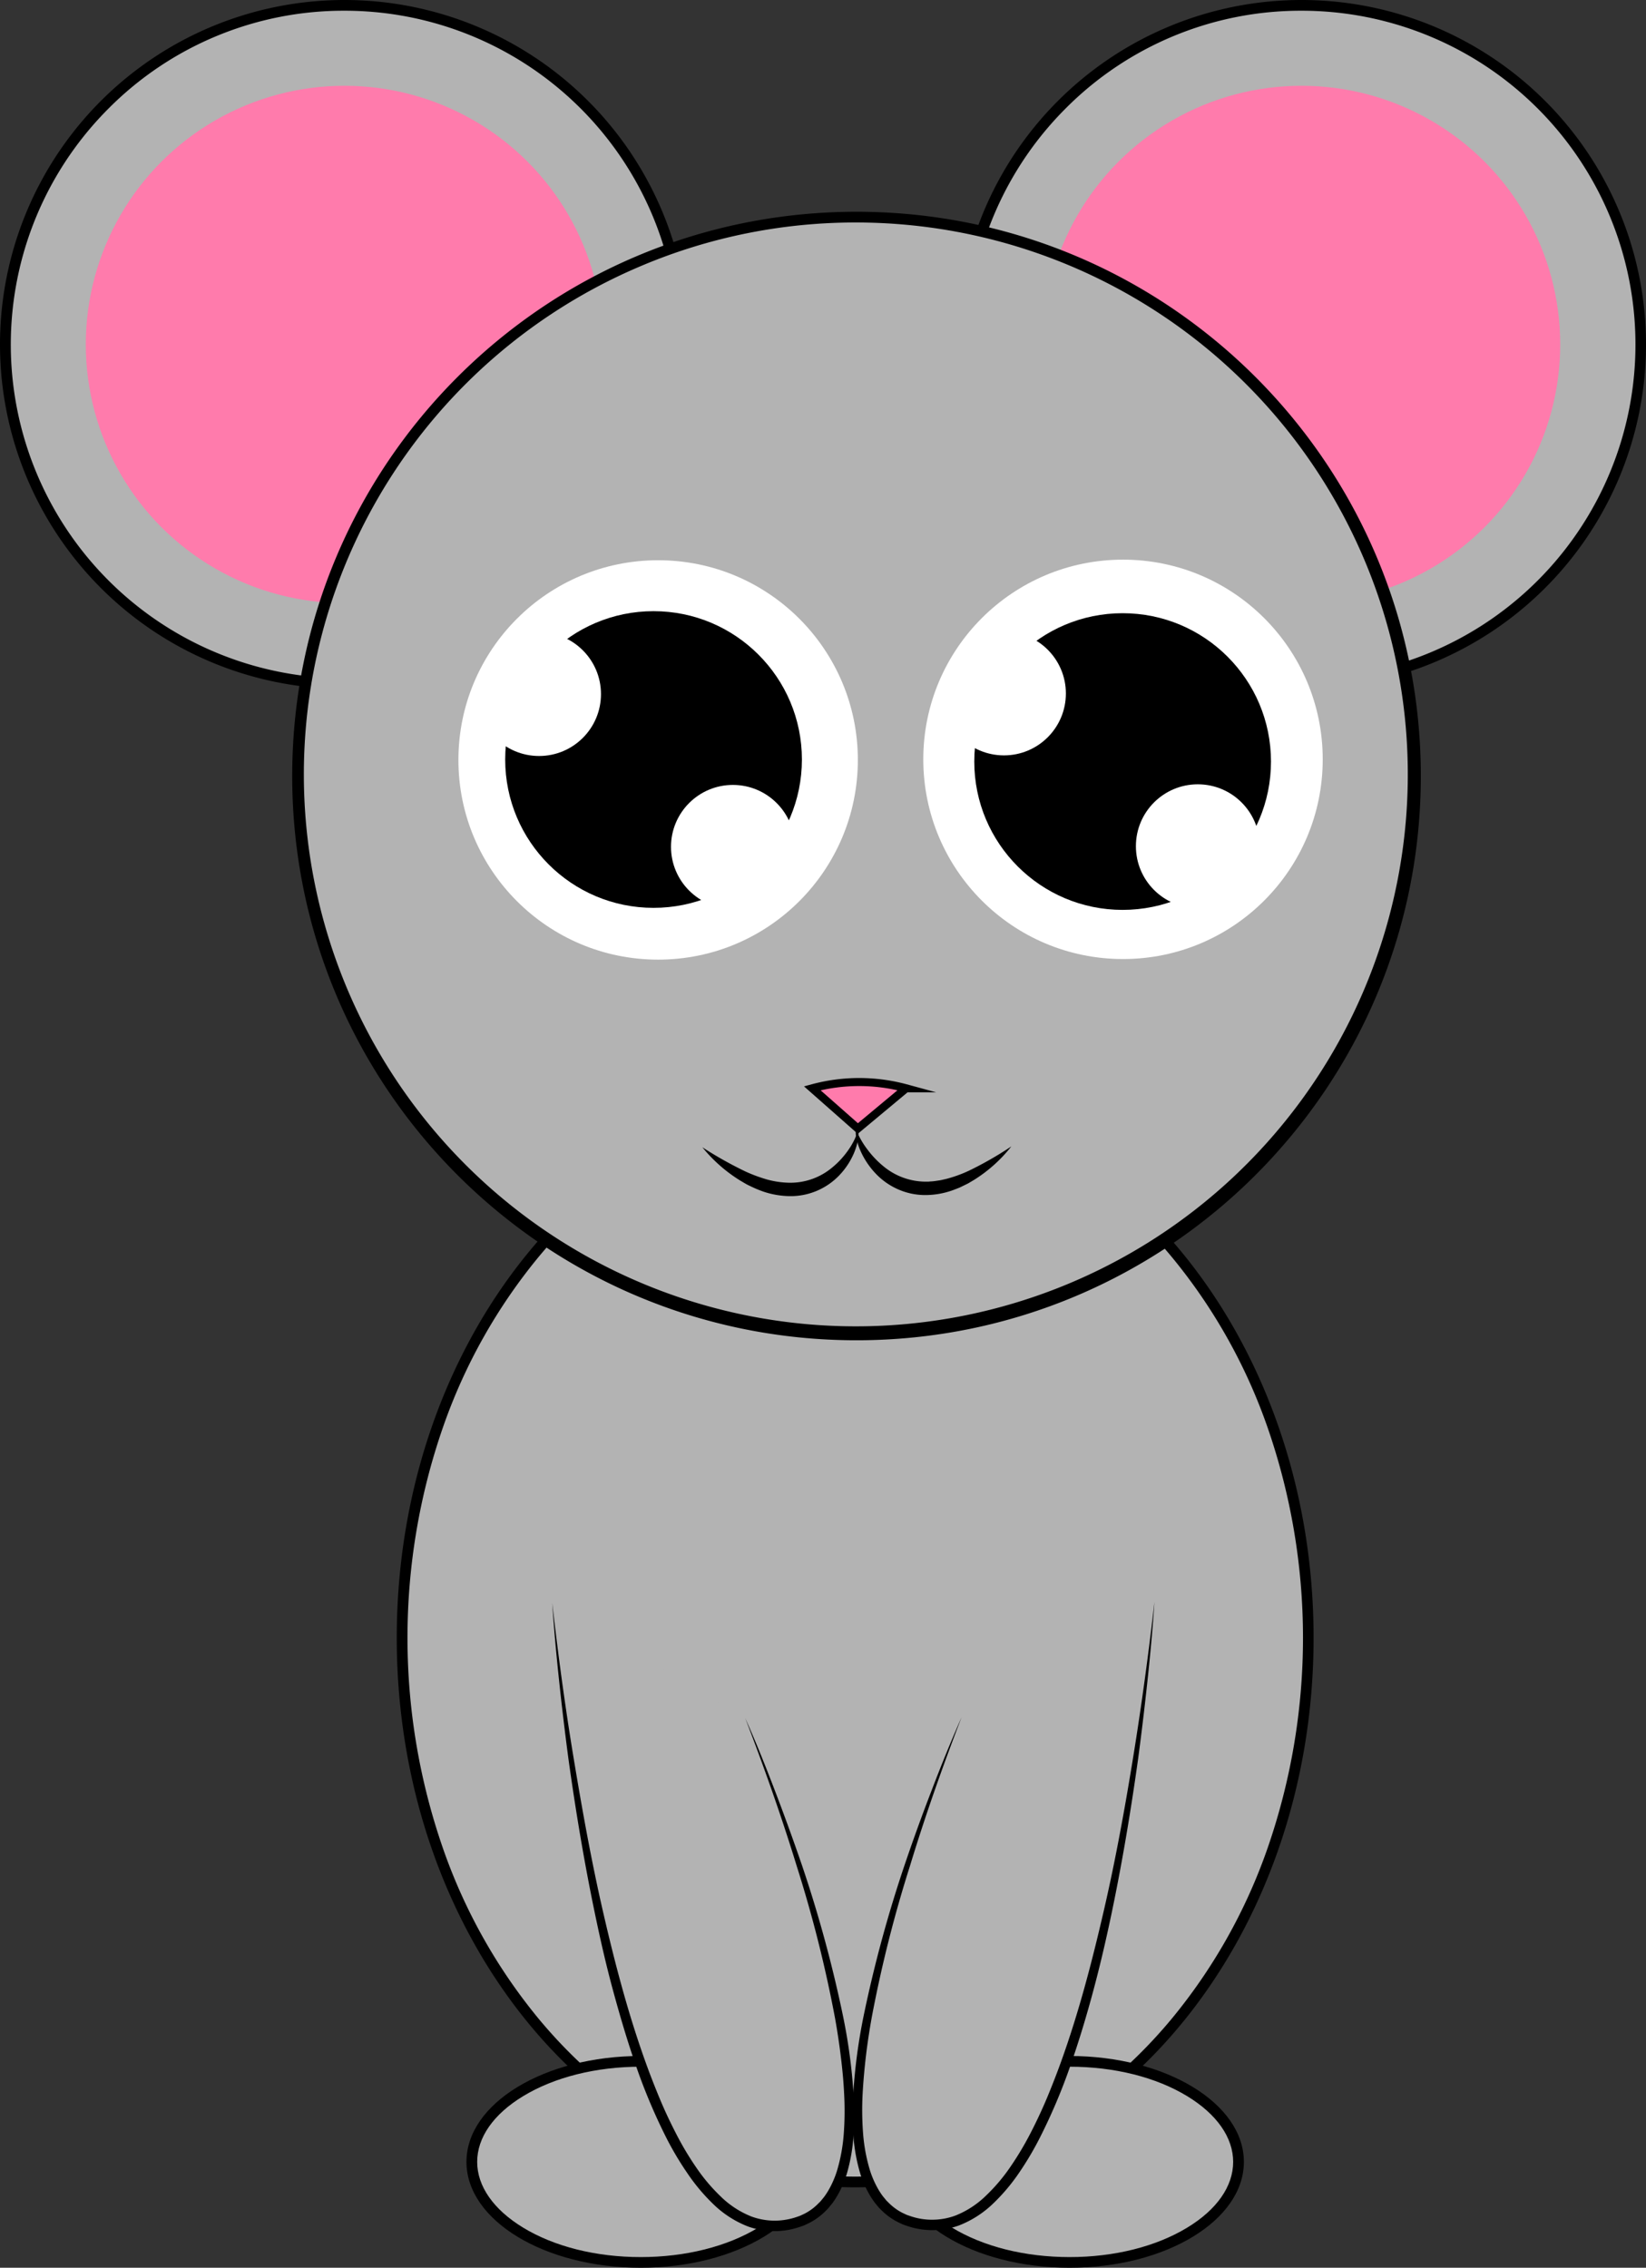 <?xml version="1.0" encoding="UTF-8"?> <svg xmlns="http://www.w3.org/2000/svg" id="Слой_1" data-name="Слой 1" viewBox="0 0 614 846"><rect x="0" y="0" width="614" height="846" fill="#333333" stroke="none"/><defs><style>.cls-1{fill:#b3b3b3;}.cls-2,.cls-4{fill:#ff7bac;}.cls-3{fill:#fff;}.cls-4{stroke:#000;stroke-miterlimit:10;stroke-width:3px;}</style></defs><ellipse class="cls-1" cx="319" cy="611" rx="169" ry="203"></ellipse><path d="M945,595a141.89,141.89,0,0,1,64.75,15.68c19.88,10.08,37.74,24.52,53.09,42.93a206.33,206.33,0,0,1,36,63.93,239.61,239.61,0,0,1,0,156.92,206.33,206.33,0,0,1-36,63.93c-15.35,18.41-33.21,32.85-53.09,42.93a141.53,141.53,0,0,1-129.5,0c-19.88-10.08-37.74-24.52-53.09-42.93a206.33,206.33,0,0,1-35.95-63.93,239.61,239.61,0,0,1,0-156.92,206.33,206.33,0,0,1,35.95-63.93c15.35-18.41,33.21-32.85,53.09-42.93A141.89,141.89,0,0,1,945,595m0-4c-94.44,0-171,91.78-171,205s76.56,205,171,205,171-91.78,171-205-76.56-205-171-205Z" transform="translate(-626 -185)"></path><circle class="cls-1" cx="128.5" cy="128.5" r="126.5"></circle><path d="M754.5,189a124.52,124.52,0,1,1-88,36.47,123.64,123.64,0,0,1,88-36.47m0-4A128.5,128.5,0,1,0,883,313.5,128.5,128.5,0,0,0,754.5,185Z" transform="translate(-626 -185)"></path><circle class="cls-2" cx="128.5" cy="128.5" r="96.5"></circle><circle class="cls-1" cx="485.5" cy="128.5" r="126.5"></circle><path d="M1111.5,189a124.52,124.52,0,1,1-88,36.47,123.64,123.64,0,0,1,88-36.47m0-4A128.5,128.5,0,1,0,1240,313.5,128.5,128.5,0,0,0,1111.5,185Z" transform="translate(-626 -185)"></path><circle class="cls-2" cx="485.5" cy="128.5" r="96.5"></circle><circle class="cls-1" cx="319.5" cy="289.5" r="208.5"></circle><path d="M945.5,268a205.9,205.9,0,1,1-80.38,16.23A205.17,205.17,0,0,1,945.5,268m0-4C829.24,264,735,358.24,735,474.5S829.24,685,945.5,685,1156,590.76,1156,474.5,1061.76,264,945.5,264Z" transform="translate(-626 -185)"></path><ellipse class="cls-1" cx="239" cy="806.5" rx="63" ry="37.5"></ellipse><path d="M865,956c16.64,0,32.23,3.9,43.88,11,11,6.7,17.12,15.41,17.12,24.51s-6.08,17.81-17.12,24.51c-11.65,7.09-27.24,11-43.88,11s-32.23-3.9-43.88-11c-11-6.7-17.12-15.41-17.12-24.51s6.08-17.81,17.12-24.51c11.65-7.09,27.24-11,43.88-11m0-4c-35.9,0-65,17.68-65,39.5s29.1,39.5,65,39.5,65-17.68,65-39.5S900.9,952,865,952Z" transform="translate(-626 -185)"></path><ellipse class="cls-1" cx="399" cy="806.5" rx="63" ry="37.5"></ellipse><path d="M1025,956c16.64,0,32.23,3.9,43.88,11,11,6.7,17.12,15.41,17.12,24.51s-6.08,17.81-17.12,24.51c-11.65,7.09-27.24,11-43.88,11s-32.23-3.9-43.88-11c-11-6.7-17.12-15.41-17.12-24.51s6.08-17.81,17.12-24.51c11.65-7.09,27.24-11,43.88-11m0-4c-35.9,0-65,17.68-65,39.5s29.1,39.5,65,39.5,65-17.68,65-39.5-29.1-39.5-65-39.5Z" transform="translate(-626 -185)"></path><path class="cls-1" d="M832,783s19.7,237.64,84.85,232.32S904,826,904,826" transform="translate(-626 -185)"></path><path d="M832,783c2.2,19.4,4.81,38.74,8,58s6.63,38.43,11,57.42,9.31,37.84,15.89,56.1c1.64,4.56,3.41,9.07,5.27,13.54s3.93,8.83,6.14,13.11a112.57,112.57,0,0,0,7.37,12.36,67.24,67.24,0,0,0,9.14,10.85,34.65,34.65,0,0,0,11.51,7.51,25.12,25.12,0,0,0,13.37,1.09,25.87,25.87,0,0,0,3.28-.85c.53-.19,1.07-.35,1.59-.57l1.51-.71a19.82,19.82,0,0,0,5.36-4c.2-.19.41-.38.6-.59l.54-.65c.35-.44.73-.86,1.05-1.32a27.74,27.74,0,0,0,1.82-2.9,36,36,0,0,0,2.72-6.37,64.25,64.25,0,0,0,2.58-13.94,115.38,115.38,0,0,0,.17-14.41c-.21-4.82-.67-9.63-1.26-14.44s-1.31-9.61-2.17-14.39a478.55,478.55,0,0,0-14.25-56.59C917.52,862.62,911,844.21,904,826c4,8.93,7.62,18,11.1,27.11s6.82,18.31,10,27.57a478.75,478.75,0,0,1,15.41,56.63,208.5,208.5,0,0,1,3.9,29.22,116.81,116.81,0,0,1,0,14.85,66.79,66.79,0,0,1-2.6,14.81,37.39,37.39,0,0,1-3,7.08,31.47,31.47,0,0,1-2.06,3.31c-.37.54-.82,1-1.22,1.54l-.63.76c-.22.24-.46.47-.7.71a24,24,0,0,1-6.34,4.7l-1.8.86c-.6.25-1.23.44-1.85.66a31.28,31.28,0,0,1-3.8,1,29.18,29.18,0,0,1-15.45-1.23,38.53,38.53,0,0,1-12.88-8.31,71.45,71.45,0,0,1-9.66-11.52A117.19,117.19,0,0,1,874.8,983a214.94,214.94,0,0,1-11.51-27.18c-3.24-9.27-6-18.67-8.58-28.14s-4.75-19-6.74-28.57c-4-19.15-7.21-38.45-9.91-57.8q-1.93-14.52-3.48-29.09C833.54,802.47,832.64,792.74,832,783Z" transform="translate(-626 -185)"></path><path class="cls-1" d="M1056.64,782.63s-19.7,237.64-84.85,232.32,12.85-189.32,12.85-189.32" transform="translate(-626 -185)"></path><path d="M1056.64,782.63c-.64,9.74-1.54,19.47-2.58,29.18s-2.19,19.41-3.48,29.09c-2.7,19.35-5.91,38.64-9.91,57.8-2,9.57-4.21,19.11-6.74,28.57s-5.34,18.86-8.58,28.13a214.45,214.45,0,0,1-11.51,27.19,117.19,117.19,0,0,1-7.57,12.8,71.45,71.45,0,0,1-9.66,11.52,38.53,38.53,0,0,1-12.88,8.31,29.17,29.17,0,0,1-15.45,1.22,29.51,29.51,0,0,1-3.8-1c-.62-.22-1.25-.41-1.85-.67l-1.8-.85a23.85,23.85,0,0,1-6.34-4.71c-.24-.23-.48-.46-.7-.7l-.63-.76c-.4-.51-.85-1-1.22-1.54a32.54,32.54,0,0,1-2.06-3.31,37.39,37.39,0,0,1-3-7.08,66.79,66.79,0,0,1-2.6-14.81,116.82,116.82,0,0,1,0-14.85,208.84,208.84,0,0,1,3.9-29.23,478.59,478.59,0,0,1,15.41-56.62q4.71-13.89,10-27.57c3.48-9.13,7.15-18.18,11.1-27.11-7,18.21-13.52,36.62-19.19,55.28A478.55,478.55,0,0,0,951.2,937.5c-.86,4.78-1.6,9.58-2.17,14.39s-1,9.62-1.26,14.44a115.2,115.2,0,0,0,.17,14.4,64.34,64.34,0,0,0,2.58,13.95,36,36,0,0,0,2.72,6.37,27.74,27.74,0,0,0,1.82,2.9c.32.46.7.87,1.05,1.32l.54.65c.19.21.4.39.6.59a20.25,20.25,0,0,0,5.36,4l1.51.71c.52.22,1.06.37,1.59.56a24.32,24.32,0,0,0,3.28.86,25.22,25.22,0,0,0,13.37-1.09,34.68,34.68,0,0,0,11.51-7.52,66.74,66.74,0,0,0,9.14-10.84,114.48,114.48,0,0,0,7.37-12.36q3.32-6.42,6.14-13.11c1.86-4.47,3.63-9,5.27-13.54,6.58-18.26,11.5-37.13,15.89-56.1s7.88-38.17,11-57.43S1054.44,802,1056.64,782.63Z" transform="translate(-626 -185)"></path><circle class="cls-3" cx="245.5" cy="283.5" r="74.5"></circle><circle cx="243.79" cy="283.34" r="55.34"></circle><circle class="cls-3" cx="201.09" cy="258.94" r="23.09"></circle><circle class="cls-3" cx="273.39" cy="315.91" r="23.09"></circle><path class="cls-4" d="M946,606l18-15a66.61,66.61,0,0,0-35,0Z" transform="translate(-626 -185)"></path><path d="M946,606a10.54,10.54,0,0,1-.06,4.77,24.28,24.28,0,0,1-1.48,4.61,27.71,27.71,0,0,1-5.44,8.14,25.11,25.11,0,0,1-18.19,7.71,32.4,32.4,0,0,1-9.84-1.61,44,44,0,0,1-4.54-1.85c-.72-.36-1.47-.68-2.17-1.08l-2.08-1.22A56.26,56.26,0,0,1,888,613a144.93,144.93,0,0,0,16,9,57.05,57.05,0,0,0,8.31,3.07,33.29,33.29,0,0,0,8.46,1.16,24.24,24.24,0,0,0,15.55-5.59,31.83,31.83,0,0,0,6-6.44,26.44,26.44,0,0,0,2.31-3.86,14.75,14.75,0,0,0,.87-2.1A8,8,0,0,0,946,606Z" transform="translate(-626 -185)"></path><path d="M945.33,605.7a9,9,0,0,0,.67,2.19,18.14,18.14,0,0,0,1,2,30.43,30.43,0,0,0,2.45,3.77,35.37,35.37,0,0,0,6,6.35,24.8,24.8,0,0,0,15.4,5.81l1,0c.35,0,.7,0,1.05-.06a18.64,18.64,0,0,0,2.1-.2c.7-.11,1.4-.18,2.1-.33l2.09-.48a50.39,50.39,0,0,0,8.23-3,131.37,131.37,0,0,0,15.84-9.08,54.19,54.19,0,0,1-14,12.55l-2.06,1.22c-.71.38-1.45.71-2.17,1.07l-1.09.53-1.14.45c-.76.28-1.51.6-2.3.84a30.22,30.22,0,0,1-9.82,1.49,25.06,25.06,0,0,1-9.83-2.2,25.77,25.77,0,0,1-8.12-5.73,30,30,0,0,1-5.49-8,26.1,26.1,0,0,1-1.62-4.51A11.44,11.44,0,0,1,945.33,605.7Z" transform="translate(-626 -185)"></path><circle class="cls-3" cx="418.91" cy="283.28" r="74.5"></circle><circle cx="418.77" cy="284.1" r="55.34"></circle><circle class="cls-3" cx="374.51" cy="258.71" r="23.09"></circle><circle class="cls-3" cx="446.81" cy="315.68" r="23.09"></circle></svg> 